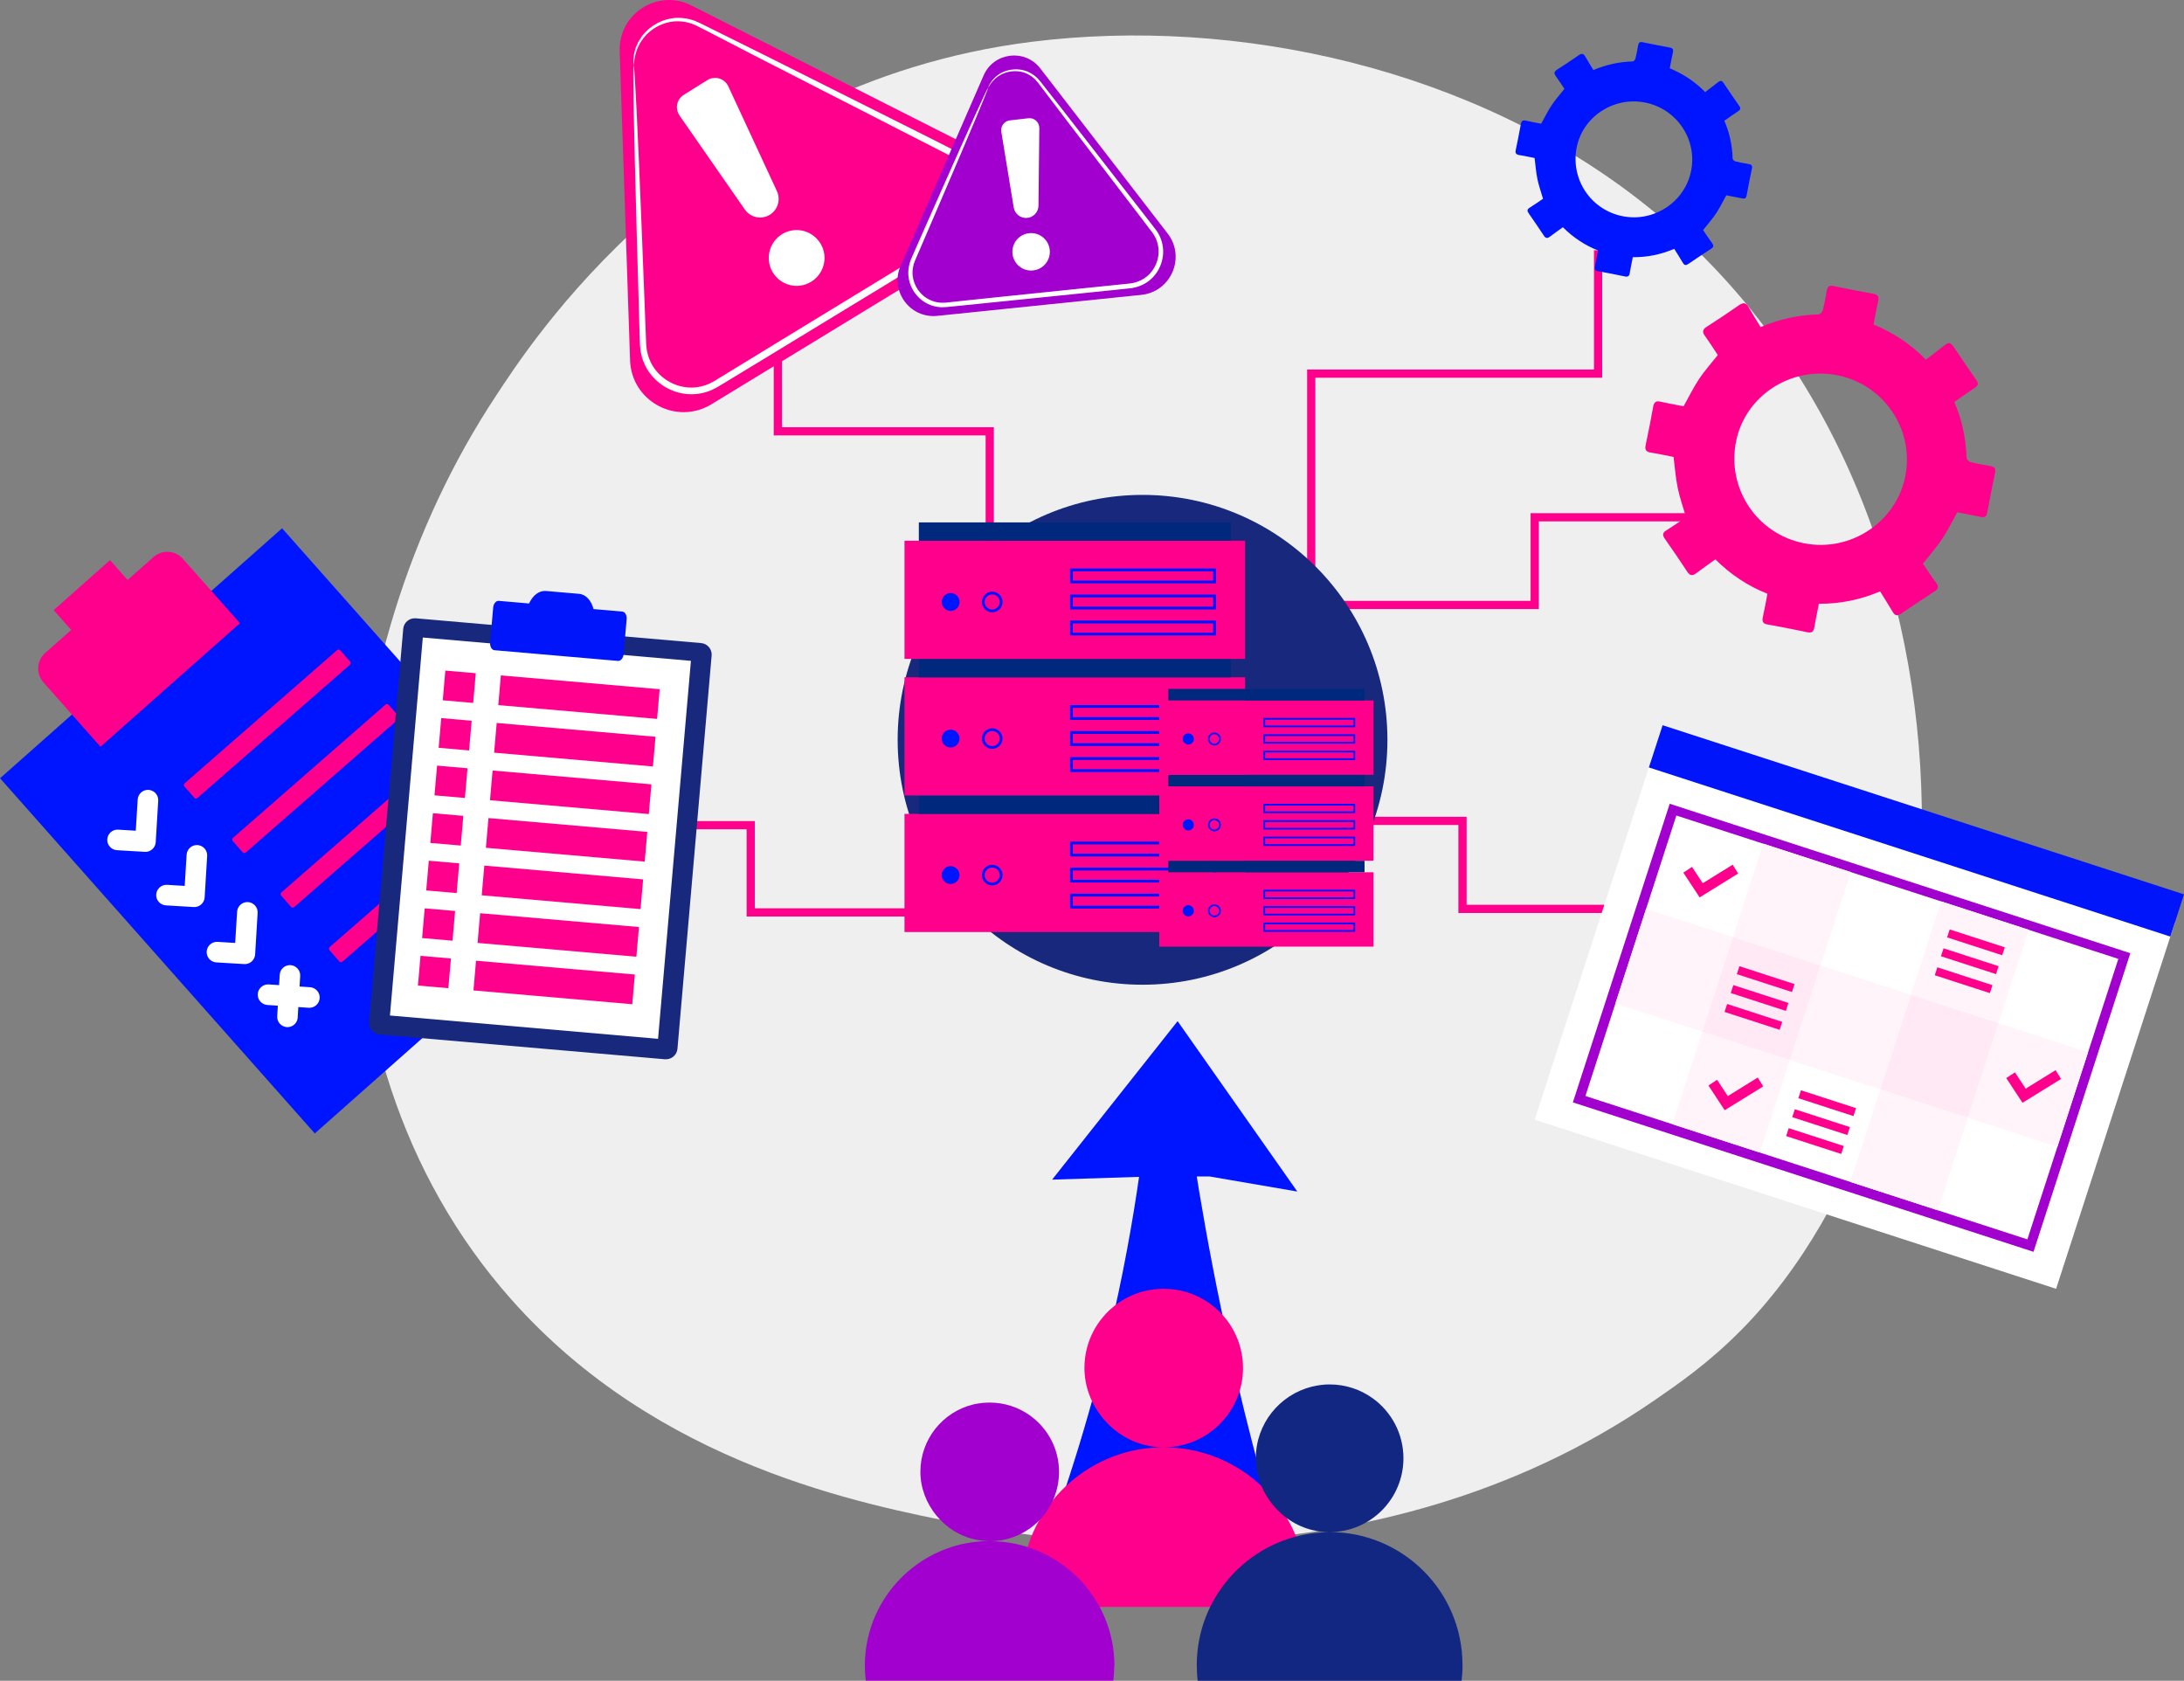 <?xml version="1.0" encoding="UTF-8"?>
<svg xmlns="http://www.w3.org/2000/svg" xmlns:xlink="http://www.w3.org/1999/xlink" id="Calque_2" data-name="Calque 2" viewBox="0 0 366.9 282.33">
  <rect x="0" y="0" width="366.9" height="282.33" fill="#808080" stroke="none"/>
  <defs>
    <style>
      .cls-1 {
        clip-path: url(#clippath);
      }

      .cls-2 {
        fill: none;
      }

      .cls-2, .cls-3, .cls-4, .cls-5, .cls-6, .cls-7, .cls-8, .cls-9, .cls-10, .cls-11, .cls-12, .cls-13, .cls-14 {
        stroke-width: 0px;
      }

      .cls-15 {
        clip-path: url(#clippath-1);
      }

      .cls-16 {
        clip-path: url(#clippath-4);
      }

      .cls-17 {
        clip-path: url(#clippath-3);
      }

      .cls-18 {
        clip-path: url(#clippath-2);
      }

      .cls-19 {
        clip-path: url(#clippath-7);
      }

      .cls-20 {
        clip-path: url(#clippath-5);
      }

      .cls-3 {
        fill: #18297d;
      }

      .cls-4 {
        fill: #122781;
      }

      .cls-5 {
        fill: #a300ca;
      }

      .cls-6 {
        fill: #a100ce;
      }

      .cls-7 {
        fill: #fff;
      }

      .cls-8 {
        fill: #fff4f9;
      }

      .cls-9 {
        fill: #ffe9f5;
      }

      .cls-10 {
        fill: #efefef;
      }

      .cls-11 {
        fill: #ff008c;
      }

      .cls-12 {
        fill: #00297e;
      }

      .cls-13 {
        fill: #0015f9;
      }

      .cls-14 {
        fill: #0015ff;
      }
    </style>
    <clipPath id="clippath">
      <rect class="cls-2" width="366.9" height="282.33"></rect>
    </clipPath>
    <clipPath id="clippath-1">
      <rect class="cls-2" width="366.9" height="282.33"></rect>
    </clipPath>
    <clipPath id="clippath-2">
      <rect class="cls-2" width="366.9" height="282.33"></rect>
    </clipPath>
    <clipPath id="clippath-3">
      <rect class="cls-2" width="366.9" height="282.33"></rect>
    </clipPath>
    <clipPath id="clippath-4">
      <rect class="cls-2" width="366.9" height="282.33"></rect>
    </clipPath>
    <clipPath id="clippath-5">
      <rect class="cls-2" width="366.9" height="282.33"></rect>
    </clipPath>
    <clipPath id="clippath-7">
      <rect class="cls-2" width="366.9" height="282.33"></rect>
    </clipPath>
  </defs>
  <g id="Calque_1-2" data-name="Calque 1">
    <g>
      <g class="cls-1">
        <path class="cls-10" d="M292.37,223.56c-5.4,5.45-10.51,8.96-14.55,11.74-47.47,32.63-103.65,23.12-115.58,20.8-17.63-3.43-51.71-10.06-76.34-37.82-37.27-41.99-31.47-108.15-2.56-151.82,5.29-7.99,33.22-52.33,90-59.44,34.36-4.3,74.42,4.38,103.42,27.66,60.89,48.87,56.55,147.6,15.61,188.89"></path>
      </g>
      <polygon class="cls-11" points="95.87 139.3 125.43 139.3 125.43 153.95 166.27 153.95 166.27 152.57 126.81 152.57 126.81 137.92 95.87 137.92 95.87 139.3"></polygon>
      <polygon class="cls-11" points="129.98 57.48 129.98 73.14 165.58 73.14 165.58 91.85 166.96 91.85 166.96 71.76 131.36 71.76 131.36 57.48 129.98 57.48"></polygon>
      <polygon class="cls-11" points="267.78 42.04 267.78 62.07 219.59 62.07 219.59 99.26 220.97 99.26 220.97 63.45 269.16 63.45 269.16 42.04 267.78 42.04"></polygon>
      <polygon class="cls-11" points="283.28 86.2 257.13 86.2 257.13 100.93 223.36 100.93 223.36 102.31 258.51 102.31 258.51 87.58 283.28 87.58 283.28 86.2"></polygon>
      <polygon class="cls-11" points="276.53 151.98 246.38 151.98 246.38 137.2 226.65 137.2 226.65 138.58 245 138.58 245 153.36 276.53 153.36 276.53 151.98"></polygon>
      <g class="cls-15">
        <path class="cls-3" d="M233.08,124.27c0,22.72-18.42,41.14-41.14,41.14s-41.14-18.42-41.14-41.14,18.42-41.14,41.14-41.14,41.14,18.42,41.14,41.14"></path>
        <g>
          <g>
            <rect class="cls-11" x="151.95" y="136.71" width="57.22" height="19.85"></rect>
            <rect class="cls-12" x="154.36" y="133.62" width="52.4" height="3.09"></rect>
            <circle class="cls-14" cx="159.69" cy="146.99" r="1.5"></circle>
            <path class="cls-14" d="M166.68,148.73c-.96,0-1.73-.78-1.73-1.73s.78-1.74,1.73-1.74,1.74.78,1.74,1.74-.78,1.73-1.74,1.73ZM166.68,145.73c-.7,0-1.27.57-1.27,1.27s.57,1.27,1.27,1.27,1.27-.57,1.27-1.27-.57-1.27-1.27-1.27Z"></path>
            <g>
              <path class="cls-14" d="M204.27,143.87h-24.51v-2.5h24.51v2.5ZM180.23,143.4h23.57v-1.56h-23.57v1.56Z"></path>
              <path class="cls-14" d="M204.27,148.24h-24.51v-2.5h24.51v2.5ZM180.23,147.78h23.57v-1.56h-23.57v1.56Z"></path>
              <path class="cls-14" d="M204.27,152.62h-24.51v-2.5h24.51v2.5ZM180.23,152.15h23.57v-1.56h-23.57v1.56Z"></path>
            </g>
          </g>
          <g>
            <rect class="cls-11" x="151.95" y="113.77" width="57.22" height="19.85"></rect>
            <rect class="cls-12" x="154.36" y="110.69" width="52.4" height="3.09"></rect>
            <circle class="cls-14" cx="159.69" cy="124.06" r="1.5"></circle>
            <path class="cls-14" d="M166.68,125.79c-.96,0-1.73-.78-1.73-1.73s.78-1.73,1.73-1.73,1.74.78,1.74,1.73-.78,1.73-1.74,1.73ZM166.68,122.79c-.7,0-1.27.57-1.27,1.27s.57,1.27,1.27,1.27,1.27-.57,1.27-1.27-.57-1.27-1.27-1.27Z"></path>
            <g>
              <path class="cls-14" d="M204.27,120.93h-24.51v-2.5h24.51v2.5ZM180.23,120.46h23.57v-1.56h-23.57v1.56Z"></path>
              <path class="cls-14" d="M204.27,125.31h-24.51v-2.5h24.51v2.5ZM180.23,124.84h23.57v-1.56h-23.57v1.56Z"></path>
              <path class="cls-14" d="M204.27,129.68h-24.51v-2.5h24.51v2.5ZM180.23,129.21h23.57v-1.56h-23.57v1.56Z"></path>
            </g>
          </g>
          <g>
            <rect class="cls-11" x="151.95" y="90.83" width="57.22" height="19.85"></rect>
            <rect class="cls-12" x="154.36" y="87.75" width="52.4" height="3.09"></rect>
            <path class="cls-14" d="M161.2,101.12c0,.83-.67,1.5-1.5,1.5s-1.5-.67-1.5-1.5.67-1.5,1.5-1.5,1.5.67,1.5,1.5Z"></path>
            <path class="cls-14" d="M166.68,102.85c-.96,0-1.73-.78-1.73-1.73s.78-1.74,1.73-1.74,1.74.78,1.74,1.74-.78,1.73-1.74,1.73ZM166.68,99.85c-.7,0-1.27.57-1.27,1.27s.57,1.27,1.27,1.27,1.27-.57,1.27-1.27-.57-1.27-1.27-1.27Z"></path>
            <g>
              <path class="cls-14" d="M204.27,97.99h-24.51v-2.5h24.51v2.5ZM180.23,97.53h23.57v-1.56h-23.57v1.56Z"></path>
              <path class="cls-14" d="M204.27,102.37h-24.51v-2.5h24.51v2.5ZM180.23,101.9h23.57v-1.56h-23.57v1.56Z"></path>
              <path class="cls-14" d="M204.27,106.74h-24.51v-2.5h24.51v2.5ZM180.23,106.28h23.57v-1.56h-23.57v1.56Z"></path>
            </g>
          </g>
        </g>
        <g>
          <g>
            <rect class="cls-11" x="194.75" y="146.52" width="36" height="12.49"></rect>
            <rect class="cls-12" x="196.27" y="144.58" width="32.97" height="1.94"></rect>
            <circle class="cls-14" cx="199.62" cy="152.99" r=".94"></circle>
            <path class="cls-14" d="M204.01,154.08c-.6,0-1.09-.49-1.09-1.09s.49-1.09,1.09-1.09,1.09.49,1.09,1.09-.49,1.09-1.09,1.09ZM204.01,152.19c-.44,0-.8.36-.8.8s.36.8.8.8.8-.36.8-.8-.36-.8-.8-.8Z"></path>
            <g>
              <path class="cls-14" d="M227.66,151.02h-15.42v-1.57h15.42v1.57ZM212.54,150.73h14.83v-.98h-14.83v.98Z"></path>
              <path class="cls-14" d="M227.66,153.77h-15.42v-1.57h15.42v1.57ZM212.54,153.48h14.83v-.98h-14.83v.98Z"></path>
              <path class="cls-14" d="M227.66,156.53h-15.42v-1.57h15.42v1.57ZM212.54,156.23h14.83v-.98h-14.83v.98Z"></path>
            </g>
          </g>
          <g>
            <rect class="cls-11" x="194.75" y="132.09" width="36" height="12.49"></rect>
            <rect class="cls-12" x="196.27" y="130.15" width="32.97" height="1.94"></rect>
            <circle class="cls-14" cx="199.62" cy="138.56" r=".94"></circle>
            <path class="cls-14" d="M204.01,139.65c-.6,0-1.09-.49-1.09-1.09s.49-1.09,1.09-1.09,1.09.49,1.09,1.09-.49,1.09-1.09,1.09ZM204.01,137.76c-.44,0-.8.36-.8.8s.36.8.8.8.8-.36.8-.8-.36-.8-.8-.8Z"></path>
            <g>
              <path class="cls-14" d="M227.66,136.59h-15.42v-1.57h15.42v1.57ZM212.54,136.3h14.83v-.98h-14.83v.98Z"></path>
              <path class="cls-14" d="M227.66,139.34h-15.42v-1.57h15.42v1.57ZM212.54,139.05h14.83v-.98h-14.83v.98Z"></path>
              <path class="cls-14" d="M227.66,142.1h-15.42v-1.57h15.42v1.57ZM212.54,141.8h14.83v-.98h-14.83v.98Z"></path>
            </g>
          </g>
          <g>
            <rect class="cls-11" x="194.75" y="117.66" width="36" height="12.49"></rect>
            <rect class="cls-12" x="196.27" y="115.72" width="32.97" height="1.94"></rect>
            <path class="cls-14" d="M200.56,124.13c0,.52-.42.94-.94.94s-.94-.42-.94-.94.42-.94.94-.94.94.42.94.94Z"></path>
            <path class="cls-14" d="M204.01,125.22c-.6,0-1.09-.49-1.09-1.09s.49-1.09,1.09-1.09,1.09.49,1.09,1.09-.49,1.09-1.09,1.09ZM204.01,123.33c-.44,0-.8.36-.8.8s.36.8.8.8.8-.36.8-.8-.36-.8-.8-.8Z"></path>
            <g>
              <path class="cls-14" d="M227.66,122.16h-15.42v-1.57h15.42v1.57ZM212.54,121.87h14.83v-.98h-14.83v.98Z"></path>
              <path class="cls-14" d="M227.66,124.91h-15.42v-1.57h15.42v1.57ZM212.54,124.62h14.83v-.98h-14.83v.98Z"></path>
              <path class="cls-14" d="M227.66,127.67h-15.42v-1.57h15.42v1.57ZM212.54,127.37h14.83v-.98h-14.83v.98Z"></path>
            </g>
          </g>
        </g>
      </g>
      <rect class="cls-14" x="18.47" y="99.71" width="63.31" height="79.72" transform="translate(-79.95 68.36) rotate(-41.55)"></rect>
      <g class="cls-18">
        <path class="cls-11" d="M40.31,104.68l-23.43,20.76-9.58-10.81c-1.29-1.45-1.15-3.67.3-4.95l18.18-16.11c1.45-1.29,3.67-1.15,4.95.3l9.58,10.81Z"></path>
      </g>
      <rect class="cls-11" x="10.36" y="97.18" width="12.66" height="8.89" transform="translate(-63.2 36.63) rotate(-41.55)"></rect>
      <g class="cls-17">
        <path class="cls-11" d="M58.79,111.66l-25.63,22.39c-.15.13-.38.12-.52-.04l-1.66-1.9c-.13-.15-.12-.38.03-.52l25.63-22.39c.15-.13.38-.12.51.03l1.66,1.9c.13.15.12.38-.03.52"></path>
        <path class="cls-11" d="M66.91,120.82l-25.63,22.39c-.15.13-.38.12-.52-.04l-1.66-1.9c-.13-.15-.12-.38.03-.52l25.63-22.39c.15-.13.38-.12.52.03l1.66,1.9c.13.15.12.38-.04.52"></path>
        <path class="cls-11" d="M75.04,129.99l-25.63,22.39c-.15.13-.38.12-.52-.04l-1.66-1.9c-.13-.15-.12-.38.03-.52l25.63-22.39c.15-.13.38-.12.52.03l1.66,1.9c.13.15.12.38-.04.52"></path>
        <path class="cls-11" d="M83.16,139.15l-25.63,22.39c-.15.13-.38.12-.52-.03l-1.66-1.9c-.13-.15-.12-.38.03-.52l25.63-22.39c.15-.13.38-.12.51.03l1.66,1.9c.13.15.12.38-.04.51"></path>
        <path class="cls-7" d="M19.65,142.81l4.68.28c.95.06,1.77-.67,1.83-1.62l.42-6.96c.06-.95-.67-1.77-1.62-1.83-.95-.06-1.77.67-1.83,1.62l-.32,5.24-2.96-.18c-.95-.06-1.77.67-1.83,1.62-.06.95.67,1.77,1.62,1.83"></path>
        <path class="cls-7" d="M27.87,152.08l4.68.28c.95.06,1.77-.67,1.83-1.62l.42-6.96c.06-.95-.67-1.77-1.62-1.83-.95-.06-1.77.67-1.83,1.62l-.32,5.24-2.96-.18c-.95-.06-1.77.67-1.83,1.62-.06.95.67,1.77,1.62,1.83"></path>
        <path class="cls-7" d="M36.35,161.66l4.68.28c.95.06,1.77-.67,1.83-1.62l.42-6.96c.06-.95-.67-1.77-1.62-1.83-.95-.06-1.77.67-1.83,1.62l-.32,5.24-2.96-.18c-.95-.06-1.77.67-1.83,1.62-.06.95.67,1.77,1.62,1.83"></path>
        <path class="cls-7" d="M50.01,170.91l.42-6.96c.06-.95-.67-1.77-1.62-1.83-.95-.06-1.77.67-1.82,1.62l-.42,6.96c-.06.95.67,1.77,1.62,1.83.95.06,1.77-.67,1.83-1.62"></path>
        <path class="cls-7" d="M44.9,168.81l6.96.47c.95.06,1.77-.65,1.84-1.61.06-.95-.65-1.77-1.6-1.84l-6.96-.47c-.95-.06-1.77.65-1.84,1.61-.06.95.65,1.77,1.6,1.84"></path>
        <path class="cls-14" d="M284.1,28.68c1.04-5.29-2.43-10.42-7.76-11.46-5.27-1.03-10.45,2.38-11.47,7.56-1.05,5.35,2.39,10.49,7.74,11.54,5.27,1.04,10.47-2.42,11.49-7.64M258.93,20.74c.62-1.11,1.12-2.15,1.76-3.1.62-.93,1.38-1.77,2.12-2.71-.44-.67-.91-1.41-1.43-2.12-.33-.46-.35-.76.18-1.1,1.24-.78,2.45-1.6,3.65-2.43.48-.33.8-.33,1.1.21.43.77.91,1.52,1.37,2.27,2.23-.93,4.37-1.38,6.6-1.44.16,0,.41-.27.46-.46.19-.74.33-1.5.46-2.26.08-.45.28-.61.74-.51,1.53.32,3.06.61,4.59.9.51.09.61.34.51.81-.19.86-.35,1.74-.53,2.67,2.18.92,4.14,2.14,5.95,4,.74-.56,1.48-1.12,2.21-1.7.37-.29.63-.22.88.17.87,1.29,1.74,2.58,2.64,3.86.27.39.2.63-.18.88-.78.51-1.54,1.05-2.33,1.6.88,2.02,1.33,4.14,1.39,6.34,0,.17.26.43.44.48.74.19,1.5.33,2.26.45.48.08.65.27.54.77-.32,1.5-.61,3.01-.89,4.52-.08.46-.3.59-.75.49-.89-.19-1.78-.35-2.66-.52-.58,1.04-1.08,2.07-1.71,3.02-.63.95-1.4,1.82-2.19,2.82.46.67.97,1.45,1.52,2.2.3.41.25.66-.16.93-1.29.84-2.57,1.68-3.83,2.55-.41.28-.67.26-.93-.18-.46-.78-.95-1.55-1.45-2.35-2.29.97-4.55,1.42-6.96,1.4-.18.92-.37,1.81-.52,2.7-.08.48-.3.64-.79.54-1.5-.32-3.01-.61-4.52-.88-.55-.1-.64-.36-.53-.85.2-.86.35-1.73.52-2.64-2.23-.88-4.15-2.16-5.91-3.9-.72.52-1.45,1.03-2.16,1.57-.43.33-.73.32-1.04-.17-.83-1.27-1.69-2.51-2.55-3.75-.27-.39-.27-.66.17-.93.77-.48,1.52-1.01,2.25-1.5-.33-1.13-.72-2.21-.95-3.33-.23-1.12-.31-2.27-.47-3.52-.8-.15-1.68-.36-2.57-.49-.57-.09-.7-.35-.59-.88.3-1.43.59-2.87.85-4.31.1-.55.32-.72.88-.59.86.21,1.73.35,2.56.51"></path>
        <path class="cls-11" d="M320.08,79.97c1.54-7.83-3.6-15.41-11.48-16.95-7.8-1.52-15.46,3.52-16.96,11.17-1.56,7.92,3.54,15.52,11.45,17.07,7.8,1.53,15.48-3.57,17-11.3M282.84,68.23c.92-1.64,1.67-3.18,2.6-4.58.92-1.38,2.04-2.62,3.14-4.01-.66-.99-1.35-2.09-2.11-3.14-.5-.68-.52-1.13.26-1.62,1.83-1.16,3.62-2.36,5.4-3.6.71-.49,1.18-.49,1.62.3.64,1.14,1.35,2.25,2.02,3.36,3.3-1.38,6.46-2.05,9.76-2.13.24,0,.61-.41.68-.68.28-1.1.49-2.22.68-3.33.11-.66.41-.9,1.09-.76,2.26.47,4.52.91,6.79,1.32.75.14.9.51.75,1.2-.28,1.28-.51,2.57-.78,3.94,3.22,1.36,6.12,3.16,8.8,5.91,1.09-.83,2.19-1.66,3.27-2.51.55-.43.93-.32,1.31.24,1.28,1.92,2.58,3.82,3.9,5.71.4.58.29.93-.27,1.3-1.15.76-2.27,1.56-3.44,2.37,1.3,2.99,1.96,6.12,2.06,9.38,0,.25.38.64.65.71,1.1.28,2.22.49,3.34.67.71.11.96.4.8,1.14-.47,2.22-.9,4.45-1.31,6.68-.13.69-.44.88-1.11.73-1.31-.29-2.64-.52-3.93-.78-.86,1.53-1.59,3.06-2.53,4.46-.94,1.41-2.07,2.69-3.24,4.17.68.99,1.43,2.15,2.24,3.25.44.6.37.98-.24,1.38-1.9,1.24-3.8,2.49-5.67,3.77-.6.41-1,.38-1.38-.26-.69-1.16-1.41-2.29-2.14-3.48-3.39,1.43-6.73,2.1-10.29,2.08-.27,1.36-.54,2.67-.77,3.99-.12.71-.44.95-1.17.79-2.22-.47-4.45-.91-6.68-1.3-.81-.14-.95-.53-.79-1.26.29-1.27.51-2.56.77-3.91-3.3-1.3-6.14-3.19-8.75-5.77-1.07.77-2.15,1.52-3.19,2.31-.64.49-1.07.47-1.54-.25-1.22-1.87-2.49-3.71-3.77-5.54-.4-.58-.4-.98.25-1.38,1.14-.71,2.24-1.49,3.33-2.21-.49-1.67-1.06-3.27-1.4-4.92-.35-1.66-.46-3.36-.7-5.21-1.18-.23-2.48-.53-3.81-.73-.85-.13-1.04-.51-.87-1.31.45-2.12.87-4.24,1.25-6.37.14-.82.48-1.07,1.3-.87,1.27.3,2.56.51,3.79.76"></path>
        <path class="cls-14" d="M174.63,262.23c6.38,1.21,14.04,2.17,22.71,2.28,7.06.09,13.43-.41,18.94-1.15-4.08-13.38-7.9-27.93-11.15-43.59-1.87-8.99-3.42-17.7-4.71-26.09h-8.51c-1.1,8.42-2.64,17.43-4.77,26.93-3.5,15.63-7.92,29.55-12.51,41.62"></path>
        <path class="cls-14" d="M193.94,197.6c-5.73.18-11.46.36-17.19.55,7.03-8.87,14.05-17.75,21.08-26.62,6.7,9.54,13.4,19.08,20.11,28.62-4.91-.85-9.81-1.69-14.72-2.53"></path>
        <path class="cls-11" d="M219.47,267.08c0-13.23-10.72-23.95-23.94-23.97,7.34-.02,13.29-5.97,13.29-13.31,0-4.45-2.19-8.39-5.54-10.81-2.19-1.58-4.87-2.51-7.77-2.51h-.02c-.25,0-.5.01-.75.02-.08,0-.16.01-.24.02-.18.01-.36.03-.53.05-.08,0-.16.02-.25.03-.18.02-.36.05-.54.08-.07.01-.14.02-.21.04-.22.04-.43.09-.65.14h-.06s0,.01,0,.01c-5.79,1.44-10.08,6.68-10.08,12.92s4.67,11.92,10.83,13.08l.09.02c.22.04.44.07.66.1l.14.02c.22.03.45.05.68.06h.1c.26.02.52.03.78.03h-.15c-.43,0-.85.02-1.26.05-.16.01-.32.02-.49.04-.37.03-.74.07-1.1.11-.07,0-.14.01-.2.02h.02c-11.71,1.58-20.75,11.61-20.75,23.75,0,.97.05,1.93.17,2.86h47.59c.05-.41.09-.82.11-1.23.04-.54.06-1.08.06-1.63"></path>
        <path class="cls-4" d="M245.69,279.67c0-12.32-9.98-22.31-22.29-22.32,6.83-.01,12.37-5.56,12.37-12.4,0-4.15-2.04-7.82-5.16-10.07-2.04-1.47-4.53-2.33-7.24-2.33h-.02c-.23,0-.46,0-.7.02-.07,0-.15.01-.22.02-.17.01-.33.03-.5.05-.08,0-.15.02-.23.03-.17.02-.33.05-.5.08-.06.01-.13.02-.19.04-.2.04-.4.08-.6.13h-.05s0,.01,0,.01c-5.39,1.35-9.39,6.22-9.39,12.03s4.35,11.1,10.09,12.18l.09.02c.21.04.41.07.62.1l.13.02c.21.02.42.04.63.06h.1c.24.02.48.03.72.03h-.14c-.4,0-.79.02-1.18.05-.15,0-.3.02-.45.03-.34.03-.69.06-1.03.11-.06,0-.13.01-.19.02h.02c-10.91,1.47-19.33,10.81-19.33,22.12,0,.9.05,1.8.16,2.67h44.32c.05-.38.08-.76.11-1.15.04-.5.06-1.01.06-1.52"></path>
        <path class="cls-6" d="M187.22,279.83c0-11.56-9.37-20.93-20.92-20.95,6.42-.01,11.61-5.22,11.61-11.64,0-3.89-1.91-7.33-4.85-9.45-1.91-1.38-4.26-2.19-6.79-2.19h-.02c-.22,0-.44,0-.65.02-.07,0-.14.01-.21.01-.16.01-.31.03-.47.04-.07,0-.14.02-.22.03-.16.02-.31.04-.47.07l-.18.03c-.19.04-.38.08-.57.12h-.05s0,.01,0,.01c-5.06,1.26-8.81,5.84-8.81,11.29s4.08,10.42,9.47,11.43l.08.02c.19.03.39.06.58.09l.12.02c.2.02.39.04.59.05h.09c.22.02.45.03.68.03h-.13c-.37,0-.74.02-1.11.04-.14,0-.28.02-.43.03-.32.02-.64.06-.96.1l-.18.02h.01c-10.24,1.38-18.14,10.14-18.14,20.76,0,.85.05,1.69.15,2.5h41.59c.05-.36.08-.72.1-1.08.03-.47.05-.94.05-1.42"></path>
      </g>
      <rect class="cls-7" x="279.26" y="125.48" width="64.67" height="92.09" transform="translate(52.3 415) rotate(-72.03)"></rect>
      <rect class="cls-6" x="284.69" y="131.97" width="52.73" height="81.35" transform="translate(50.87 415.26) rotate(-72.03)"></rect>
      <polygon class="cls-13" points="277.53 127.29 277 128.91 364.6 157.32 365.13 155.7 366.9 150.23 279.31 121.82 277.53 127.29"></polygon>
      <rect class="cls-7" x="286.34" y="133.55" width="49.53" height="78.06" transform="translate(50.96 415.27) rotate(-72.03)"></rect>
      <rect class="cls-5" x="303.56" y="136.37" width="0" height="15.46" transform="translate(70.49 386.16) rotate(-71.48)"></rect>
      <rect class="cls-8" x="292.78" y="144.22" width="16.49" height="15.46" transform="translate(63.62 391.4) rotate(-72.03)"></rect>
      <rect class="cls-5" x="288.28" y="183.49" width="0" height="15.46" transform="translate(-12.19 362.63) rotate(-63.26)"></rect>
      <rect class="cls-8" x="282.64" y="175.72" width="16.33" height="15.46" transform="translate(26.59 403.47) rotate(-72.03)"></rect>
      <rect class="cls-5" x="333.47" y="146.07" width="0" height="15.46" transform="translate(81.7 421.14) rotate(-71.48)"></rect>
      <rect class="cls-8" x="322.68" y="153.91" width="16.49" height="15.46" transform="translate(75.07 426.55) rotate(-72.03)"></rect>
      <rect class="cls-5" x="310.46" y="200.91" width="15.46" height="0"></rect>
      <rect class="cls-8" x="312.54" y="185.41" width="16.33" height="15.46" transform="translate(38.05 438.63) rotate(-72.03)"></rect>
      <rect class="cls-5" x="265.6" y="160.61" width="16.71" height="0" transform="translate(36.66 371.65) rotate(-72.03)"></rect>
      <path class="cls-8" d="M276.53,152.67l-5.15,15.89,14.6,4.73,5.15-15.89-14.6-4.73M305.83,162.17l-5.15,15.89,15.2,4.93,5.15-15.89-15.2-4.93ZM335.73,171.87l-5.15,15.89,15.05,4.88,5.15-15.89-15.05-4.88Z"></path>
      <rect class="cls-9" x="287.55" y="160" width="16.71" height="15.46" transform="translate(45.07 397.45) rotate(-72.03)"></rect>
      <rect class="cls-9" x="317.45" y="169.7" width="16.71" height="15.46" transform="translate(56.52 432.6) rotate(-72.03)"></rect>
      <rect class="cls-11" x="331.25" y="153.43" width="1.4" height="9.73" transform="translate(78.96 425.21) rotate(-72.03)"></rect>
      <rect class="cls-11" x="330.22" y="156.61" width="1.4" height="9.73" transform="translate(75.22 426.42) rotate(-72.03)"></rect>
      <rect class="cls-11" x="329.18" y="159.79" width="1.4" height="9.73" transform="translate(71.48 427.64) rotate(-72.03)"></rect>
      <rect class="cls-11" x="295.92" y="159.59" width="1.4" height="9.73" transform="translate(48.68 395.88) rotate(-72.03)"></rect>
      <rect class="cls-11" x="294.89" y="162.77" width="1.4" height="9.73" transform="translate(44.95 397.09) rotate(-72.03)"></rect>
      <rect class="cls-11" x="293.86" y="165.94" width="1.4" height="9.73" transform="translate(41.21 398.31) rotate(-72.03)"></rect>
      <rect class="cls-11" x="306.27" y="180.45" width="1.4" height="9.73" transform="translate(35.98 420.13) rotate(-72.03)"></rect>
      <rect class="cls-11" x="305.24" y="183.63" width="1.4" height="9.73" transform="translate(32.24 421.35) rotate(-72.03)"></rect>
      <rect class="cls-11" x="304.21" y="186.81" width="1.4" height="9.73" transform="translate(28.51 422.57) rotate(-72.03)"></rect>
      <polygon class="cls-11" points="339.77 185.24 337.04 181.09 338.5 180.13 340.3 182.87 345.33 179.76 346.24 181.24 339.77 185.24"></polygon>
      <polygon class="cls-11" points="289.74 186.49 287.01 182.34 288.46 181.38 290.26 184.12 295.29 181 296.21 182.49 289.74 186.49"></polygon>
      <polygon class="cls-11" points="285.53 150.74 282.79 146.58 284.25 145.62 286.05 148.36 291.08 145.25 292 146.73 285.53 150.74"></polygon>
      <g class="cls-16">
        <path class="cls-3" d="M113.81,176.16c-.09,1.07-1.04,1.86-2.11,1.77l-47.93-4.16c-1.07-.09-1.86-1.04-1.77-2.11l5.74-66.03c.09-1.07,1.04-1.86,2.11-1.77l47.93,4.16c1.07.09,1.87,1.04,1.77,2.11l-5.74,66.03Z"></path>
      </g>
      <rect class="cls-7" x="58.92" y="118.17" width="63.73" height="45.21" transform="translate(-57.32 219.04) rotate(-85.03)"></rect>
      <rect class="cls-11" x="94.75" y="103.71" width="5.01" height="26.78" transform="translate(-27.82 203.85) rotate(-85.03)"></rect>
      <rect class="cls-11" x="94.06" y="111.69" width="5.01" height="26.78" transform="translate(-36.41 210.46) rotate(-85.03)"></rect>
      <rect class="cls-11" x="93.36" y="119.68" width="5.01" height="26.78" transform="translate(-45 217.06) rotate(-85.03)"></rect>
      <rect class="cls-11" x="92.67" y="127.67" width="5.01" height="26.78" transform="translate(-53.59 223.67) rotate(-85.03)"></rect>
      <rect class="cls-11" x="91.98" y="135.66" width="5.01" height="26.78" transform="translate(-62.19 230.27) rotate(-85.03)"></rect>
      <rect class="cls-11" x="91.28" y="143.64" width="5.01" height="26.78" transform="translate(-70.78 236.88) rotate(-85.03)"></rect>
      <rect class="cls-11" x="90.59" y="151.63" width="5.01" height="26.78" transform="translate(-79.37 243.48) rotate(-85.03)"></rect>
      <rect class="cls-11" x="74.64" y="112.79" width="5.01" height="5.13" transform="translate(-44.44 182.24) rotate(-85.04)"></rect>
      <rect class="cls-11" x="73.95" y="120.78" width="5.01" height="5.13" transform="translate(-53.04 188.82) rotate(-85.03)"></rect>
      <rect class="cls-11" x="73.26" y="128.76" width="5.01" height="5.13" transform="translate(-61.62 195.45) rotate(-85.04)"></rect>
      <rect class="cls-11" x="72.56" y="136.75" width="5.01" height="5.13" transform="translate(-70.23 202.03) rotate(-85.03)"></rect>
      <rect class="cls-11" x="71.87" y="144.74" width="5.01" height="5.13" transform="translate(-78.82 208.63) rotate(-85.03)"></rect>
      <rect class="cls-11" x="71.17" y="152.73" width="5.01" height="5.13" transform="translate(-87.41 215.24) rotate(-85.03)"></rect>
      <rect class="cls-11" x="70.48" y="160.71" width="5.01" height="5.13" transform="translate(-96 221.84) rotate(-85.03)"></rect>
      <g class="cls-20">
        <path class="cls-13" d="M104.54,102.73l-4.83-.42c-.37-1.43-1.28-2.46-2.43-2.56l-5.57-.48c-1.15-.1-2.22.76-2.83,2.1l-5.09-.44c-.46-.04-.88.47-.94,1.13l-.51,5.88c-.06.66.27,1.24.73,1.28l20.75,1.8c.46.04.88-.47.94-1.13l.51-5.88c.06-.66-.27-1.24-.73-1.28"></path>
      </g>
      <g class="cls-19">
        <path class="cls-11" d="M104.1,8.58l1.75,51.95c.23,6.87,7.78,10.96,13.66,7.38,12.41-7.55,30.99-18.89,43.87-26.75,6.39-3.9,6.01-13.3-.66-16.68L116.14.91c-5.63-2.85-12.25,1.38-12.03,7.68"></path>
        <path class="cls-7" d="M106.45,11.01s-.04-.17-.04-.49c0-.16-.02-.37,0-.61.03-.24.07-.53.11-.84.06-.32.18-.66.28-1.05.17-.36.3-.79.56-1.19.46-.83,1.19-1.69,2.21-2.41,1.01-.71,2.33-1.28,3.86-1.41.76-.03,1.57,0,2.37.21.2.05.4.11.61.16.2.07.39.16.59.24.41.16.78.35,1.16.54,3.07,1.53,6.57,3.26,10.44,5.18,7.72,3.87,16.91,8.47,27.12,13.59,1.27.64,2.57,1.3,3.87,1.96,1.38.7,2.61,1.79,3.48,3.12,1.76,2.66,2.03,6.35.46,9.31-.77,1.48-1.98,2.73-3.41,3.6-1.35.82-2.71,1.65-4.07,2.49-2.74,1.67-5.52,3.37-8.33,5.08-5.63,3.43-11.12,6.77-16.43,10-2.65,1.61-5.26,3.2-7.82,4.75-.64.39-1.27.77-1.91,1.16l-.95.57-1.04.54c-1.43.63-3.03.85-4.54.64-3.04-.4-5.68-2.45-6.81-5.11-.12-.34-.28-.67-.37-1.01-.08-.35-.17-.69-.24-1.04l-.1-1.05c-.02-.34-.02-.66-.04-.99-.04-1.31-.08-2.6-.11-3.87-.15-5.07-.28-9.8-.4-14.12-.24-8.63-.4-15.62-.5-20.44-.03-2.4-.06-4.28-.07-5.56,0-1.27.01-1.94.06-1.94s.11.66.19,1.93c.07,1.28.17,3.15.3,5.55.24,4.82.54,11.81.88,20.43.17,4.32.35,9.04.55,14.11.05,1.27.1,2.56.15,3.87.01.33.02.66.04.98l.1.93c.06.31.15.61.22.91.08.3.22.59.33.88,1,2.32,3.33,4.1,5.98,4.43,1.32.18,2.69-.02,3.94-.58l.91-.47.94-.58c.63-.39,1.26-.77,1.9-1.16,2.55-1.56,5.15-3.15,7.8-4.77,5.3-3.24,10.79-6.59,16.42-10.02,2.81-1.71,5.59-3.41,8.33-5.08,1.37-.83,2.73-1.66,4.08-2.48,1.27-.77,2.31-1.85,2.98-3.13,1.38-2.56,1.15-5.8-.38-8.13-.76-1.17-1.81-2.12-3.03-2.75-1.3-.66-2.59-1.32-3.85-1.97-10.16-5.2-19.31-9.88-27-13.82-3.83-1.98-7.31-3.77-10.35-5.34-.38-.2-.76-.4-1.12-.55-.18-.08-.36-.16-.54-.23-.19-.05-.37-.11-.56-.16-.74-.22-1.48-.25-2.18-.24-1.41.09-2.66.58-3.63,1.22-.98.65-1.7,1.43-2.17,2.21-.27.37-.41.77-.59,1.11-.12.36-.25.69-.33.99-.06.3-.12.57-.17.81-.03.24-.04.44-.06.6-.03.32-.06.49-.08.49"></path>
        <path class="cls-7" d="M114.15,19.4l10.98,15.8c.9,1.29,2.62,1.71,4.01.98,1.47-.77,2.07-2.56,1.38-4.07l-8.17-17.61c-.62-1.33-2.26-1.82-3.51-1.05l-3.97,2.48c-1.19.74-1.51,2.32-.71,3.47"></path>
        <path class="cls-7" d="M138.4,42.29c.57,2.52-1.01,5.03-3.53,5.61s-5.03-1.01-5.61-3.53c-.57-2.52,1.01-5.03,3.53-5.61,2.52-.57,5.03,1.01,5.61,3.53"></path>
        <path class="cls-6" d="M165.25,12.66l-13.95,31.98c-1.85,4.23,1.55,8.88,6.14,8.42,9.7-.99,24.23-2.49,34.3-3.53,5-.52,7.49-6.32,4.42-10.3l-21.4-27.74c-2.59-3.35-7.82-2.7-9.51,1.17"></path>
        <path class="cls-7" d="M165.97,14.81s.03-.11.12-.31c.05-.1.1-.23.18-.37.09-.14.19-.3.31-.48.13-.17.3-.35.47-.55.21-.17.41-.39.68-.56.52-.37,1.21-.68,2.04-.82.82-.14,1.78-.1,2.74.26.47.2.95.45,1.38.81.11.09.21.18.32.27.1.1.19.21.29.32.2.21.37.44.55.66,1.42,1.81,3.04,3.88,4.82,6.15,3.56,4.58,7.8,10.02,12.5,16.07.59.76,1.18,1.53,1.78,2.3.64.83,1.06,1.84,1.2,2.9.3,2.12-.61,4.43-2.41,5.77-.89.67-1.99,1.08-3.1,1.2-1.05.11-2.12.22-3.19.33-2.14.22-4.31.45-6.51.67-4.4.45-8.69.89-12.84,1.31-2.07.21-4.11.42-6.11.62-.5.05-1,.1-1.49.15l-.74.07-.79.03c-1.05-.03-2.08-.36-2.93-.92-1.73-1.12-2.73-3.12-2.65-5.06.02-.24.02-.48.07-.72.05-.23.1-.47.15-.7l.24-.67c.09-.21.18-.41.26-.61.35-.8.71-1.6,1.05-2.38,1.38-3.12,2.66-6.02,3.84-8.67,2.35-5.3,4.27-9.58,5.61-12.53.68-1.47,1.2-2.61,1.56-3.39.37-.77.57-1.17.6-1.16s-.13.43-.45,1.23c-.33.8-.81,1.96-1.42,3.45-1.25,2.99-3.09,7.31-5.37,12.63-1.15,2.66-2.4,5.58-3.74,8.71-.34.78-.68,1.58-1.03,2.38-.08.2-.18.41-.26.61l-.21.59c-.05.2-.09.41-.13.62-.04.21-.04.42-.06.63-.06,1.69.83,3.45,2.35,4.41.75.49,1.64.76,2.55.79l.69-.02.74-.08c.49-.05.99-.1,1.49-.16,1.99-.21,4.03-.42,6.1-.64,4.15-.43,8.44-.88,12.84-1.33,2.2-.23,4.37-.45,6.51-.67,1.07-.11,2.13-.22,3.19-.33.99-.1,1.93-.46,2.71-1.04,1.57-1.15,2.38-3.18,2.12-5.03-.12-.93-.48-1.81-1.04-2.54-.6-.78-1.18-1.55-1.76-2.31-4.65-6.08-8.84-11.56-12.37-16.17-1.75-2.31-3.34-4.39-4.73-6.23-.17-.23-.34-.46-.52-.65-.09-.1-.17-.2-.26-.3-.1-.09-.19-.17-.29-.26-.38-.34-.82-.58-1.25-.78-.88-.36-1.78-.42-2.55-.31-.78.11-1.44.38-1.95.71-.27.15-.47.35-.68.5-.18.19-.35.35-.49.51-.13.17-.24.31-.34.44-.09.13-.15.25-.21.35-.11.19-.18.28-.19.27"></path>
        <path class="cls-7" d="M168.21,22.12l2.09,12.74c.17,1.04,1.09,1.79,2.15,1.75,1.11-.04,2-.95,2.01-2.07l.14-13.03c.01-.99-.85-1.76-1.83-1.65l-3.12.36c-.93.11-1.59.97-1.43,1.89"></path>
        <path class="cls-7" d="M176.29,42.99c-.38,1.69-2.06,2.76-3.76,2.38-1.69-.38-2.76-2.07-2.38-3.76.38-1.7,2.06-2.76,3.76-2.38,1.7.38,2.76,2.06,2.38,3.76"></path>
      </g>
    </g>
  </g>
</svg>
